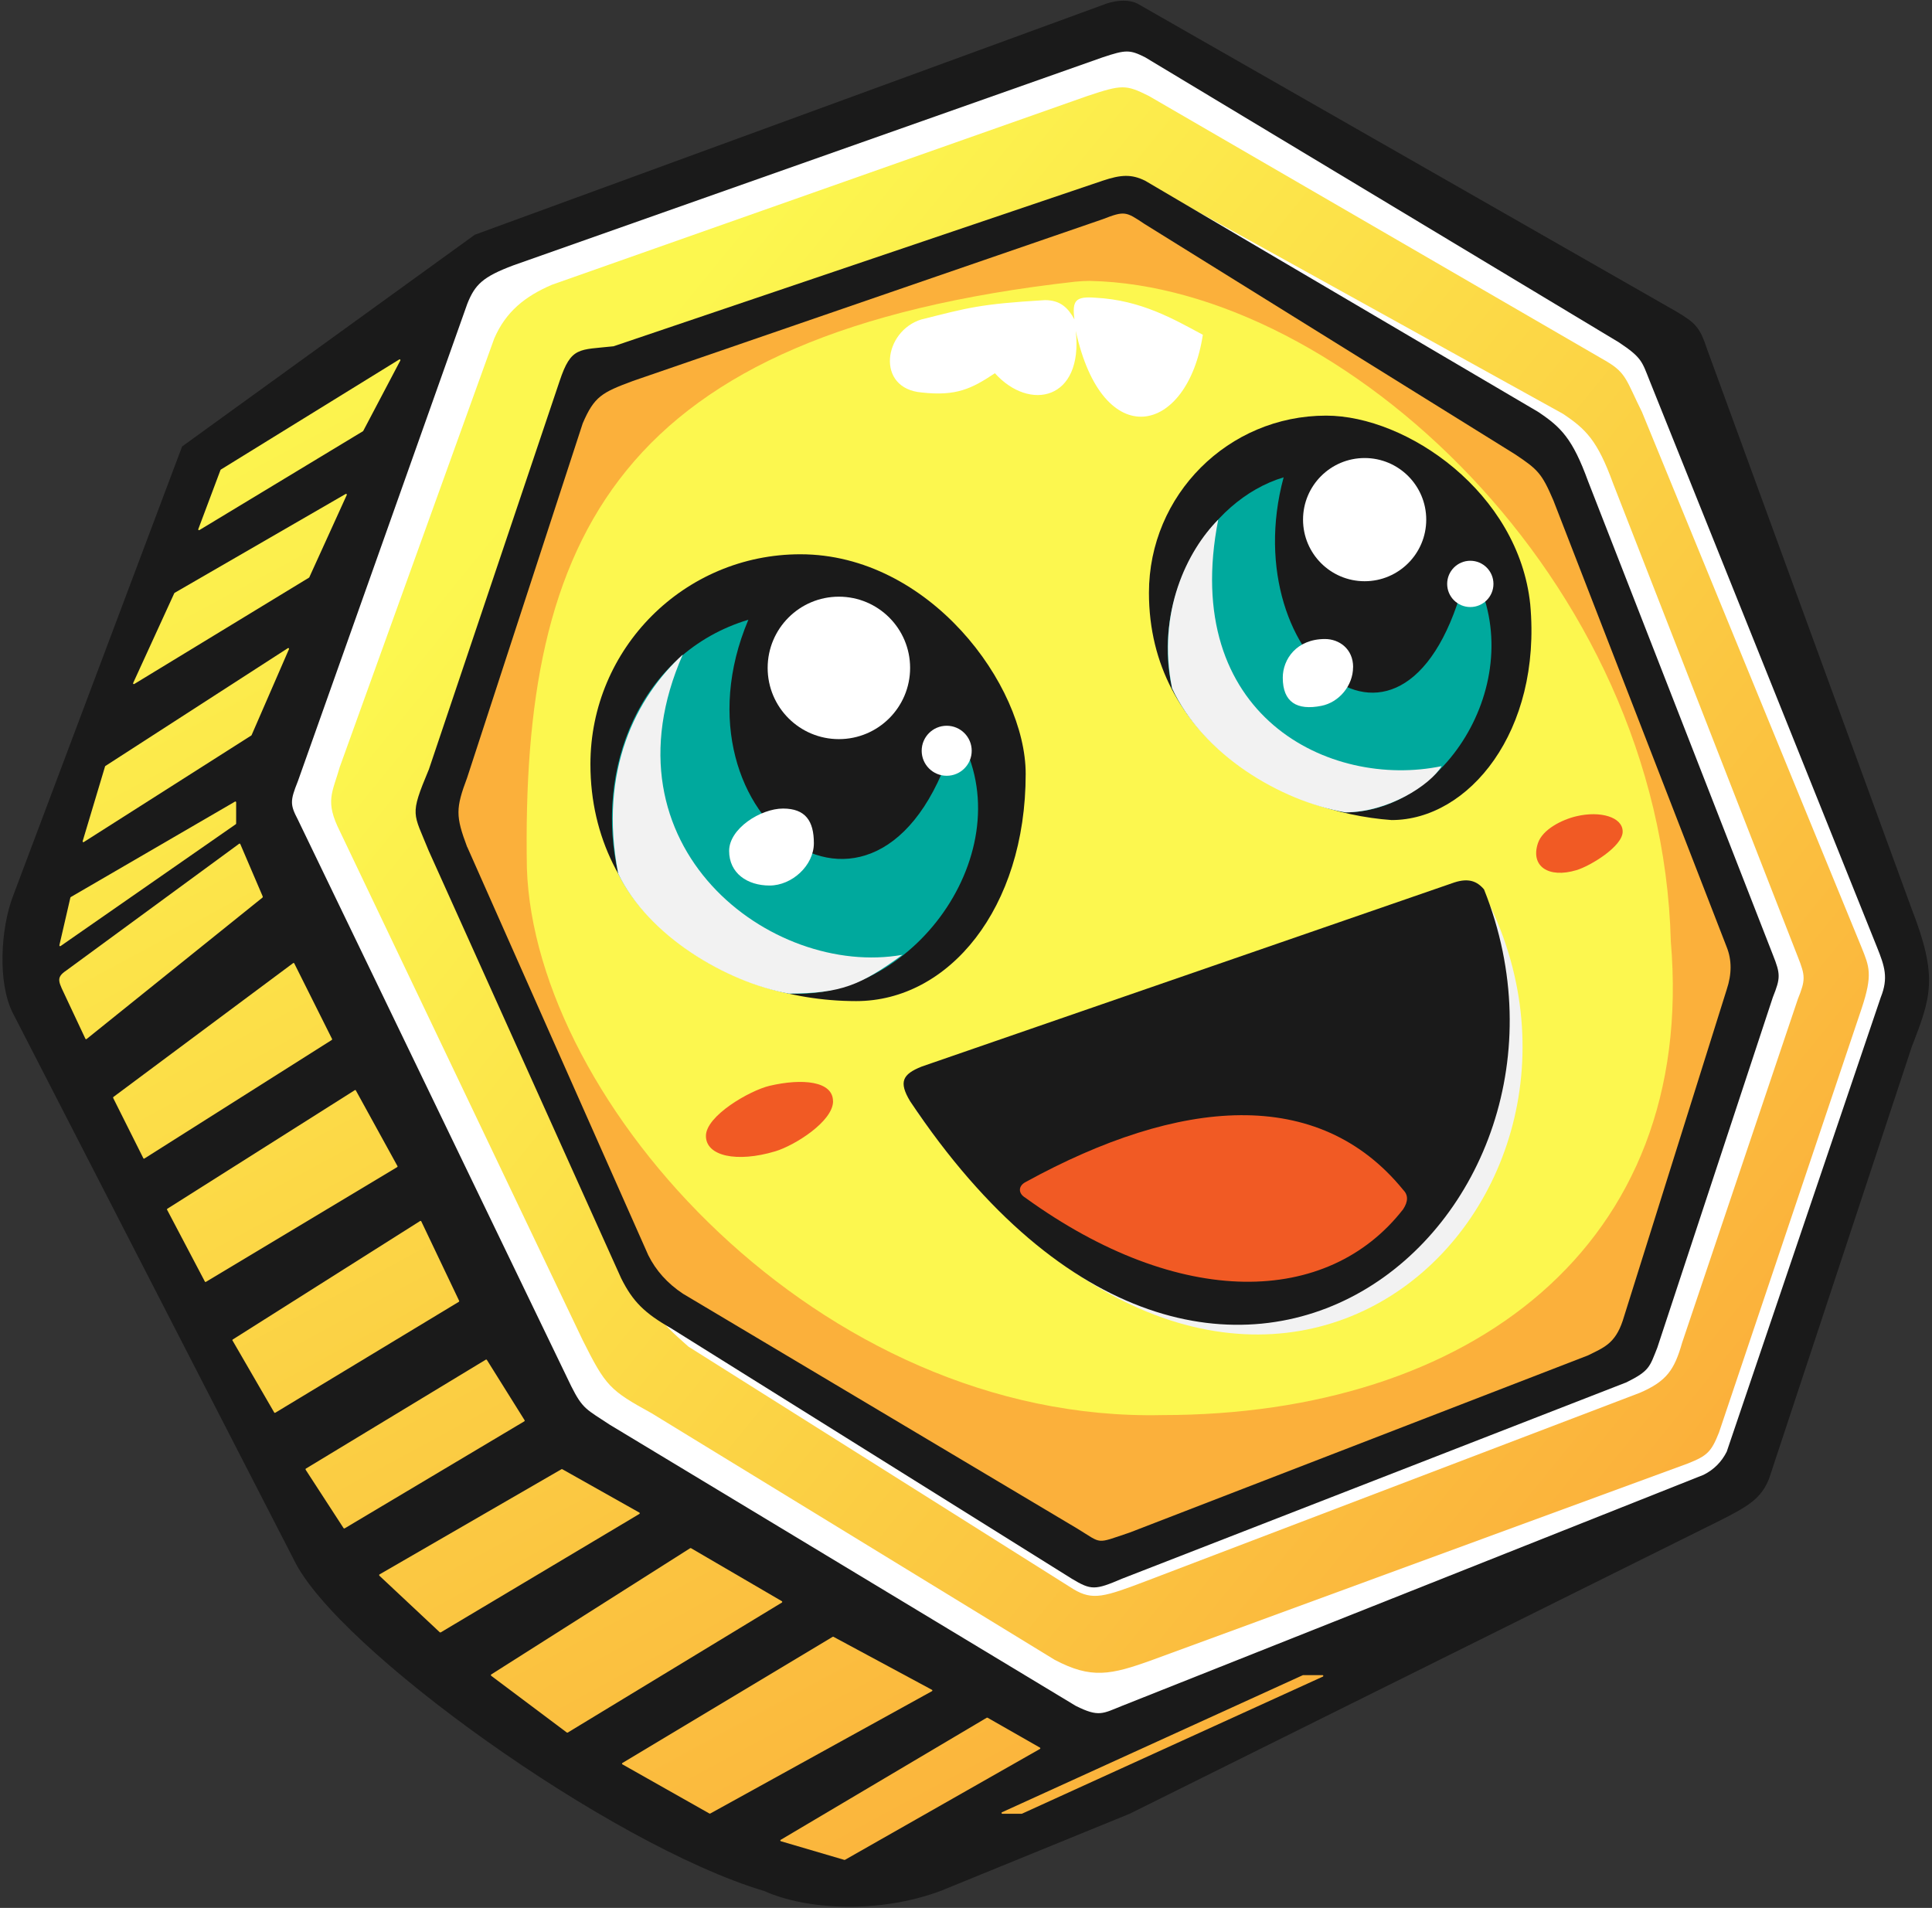 <svg width="482" height="476" viewBox="0 0 482 476" fill="none" xmlns="http://www.w3.org/2000/svg">
<rect x="0" y="0" width="482" height="476" fill="#333333" stroke="none"/>
<path d="M190.549 471.732C201.111 476.538 219.382 477.505 234.749 471.732L281.836 452.51L428.854 379.477C436.546 375.639 439.416 373.704 441.352 368.915L476.909 261.292C481.715 248.794 483.633 243.989 476.909 226.702L425.984 87.377C424.065 81.603 423.098 80.652 418.292 77.766L283.755 0.895C281.836 -0.073 278.95 -0.073 276.063 0.895L118.466 58.56L45.433 111.387L3.151 223.816C0.265 231.508 -0.686 244.957 3.151 252.649L73.298 389.105C83.86 411.213 152.088 460.219 190.532 471.749L190.549 471.732Z" fill="#1A1A1A"/>
<path d="M55.027 117.211L49.471 132.011C49.404 132.178 49.587 132.345 49.754 132.245L90.551 107.583C90.551 107.583 90.601 107.533 90.618 107.516L99.878 89.93C99.962 89.763 99.778 89.579 99.611 89.679L55.11 117.144C55.11 117.144 55.044 117.194 55.027 117.244V117.211Z" fill="url(#paint0_linear_15_304)"/>
<path d="M43.497 147.963L33.219 170.405C33.135 170.572 33.335 170.755 33.486 170.655L77.102 144.108C77.102 144.108 77.169 144.058 77.169 144.025L86.513 123.485C86.596 123.318 86.396 123.151 86.246 123.234L43.581 147.896C43.581 147.896 43.514 147.946 43.497 147.979V147.963Z" fill="url(#paint1_linear_15_304)"/>
<path d="M26.211 191.212L20.621 209.866C20.571 210.033 20.755 210.184 20.905 210.083L62.703 183.486C62.703 183.486 62.753 183.436 62.769 183.403L72.097 161.945C72.18 161.778 71.98 161.611 71.813 161.712L26.278 191.112C26.278 191.112 26.211 191.178 26.194 191.212H26.211Z" fill="url(#paint2_linear_15_304)"/>
<path d="M17.568 223.899L14.815 235.83C14.781 235.996 14.965 236.13 15.115 236.03L58.831 205.628C58.831 205.628 58.915 205.528 58.915 205.478V200.155C58.915 200.005 58.748 199.922 58.631 199.989L17.668 223.799C17.668 223.799 17.584 223.866 17.584 223.916L17.568 223.899Z" fill="url(#paint3_linear_15_304)"/>
<path d="M16.616 242.07L59.666 210.501C59.766 210.434 59.899 210.467 59.949 210.584L65.556 223.682C65.556 223.682 65.556 223.849 65.506 223.916L21.605 259.223C21.505 259.306 21.372 259.273 21.305 259.156L16.6 249.145C14.681 244.973 13.713 244.005 16.6 242.087L16.616 242.07Z" fill="url(#paint4_linear_15_304)"/>
<path d="M28.28 273.689L73.131 240.285C73.231 240.218 73.365 240.251 73.415 240.351L82.842 259.206C82.892 259.29 82.842 259.406 82.775 259.456L36.022 289.04C35.922 289.107 35.805 289.074 35.755 288.957L28.23 273.923C28.23 273.923 28.213 273.739 28.28 273.689Z" fill="url(#paint5_linear_15_304)"/>
<path d="M41.678 301.805L51.106 319.725C51.156 319.825 51.273 319.859 51.373 319.809L99.094 291.176C99.177 291.126 99.211 291.009 99.161 290.926L88.782 272.054C88.732 271.954 88.599 271.921 88.515 271.988L41.745 301.571C41.662 301.621 41.628 301.738 41.678 301.822V301.805Z" fill="url(#paint6_linear_15_304)"/>
<path d="M58.03 334.475L68.409 352.396C68.459 352.496 68.576 352.513 68.676 352.463L114.478 324.781C114.562 324.731 114.595 324.631 114.545 324.531L105.101 304.708C105.051 304.608 104.917 304.575 104.817 304.625L58.064 334.192C57.98 334.242 57.947 334.359 57.997 334.459L58.03 334.475Z" fill="url(#paint7_linear_15_304)"/>
<path d="M76.251 366.679L85.712 381.246C85.762 381.329 85.879 381.362 85.979 381.312L130.813 354.598C130.913 354.548 130.93 354.415 130.88 354.332L121.469 339.281C121.419 339.198 121.302 339.164 121.202 339.214L76.318 366.395C76.218 366.445 76.201 366.579 76.251 366.662V366.679Z" fill="url(#paint8_linear_15_304)"/>
<path d="M94.639 393.109L109.723 407.242C109.723 407.242 109.873 407.309 109.957 407.259L159.513 377.708C159.647 377.625 159.63 377.441 159.513 377.375L140.275 366.545C140.275 366.545 140.141 366.512 140.091 366.545L94.689 392.792C94.572 392.859 94.556 393.009 94.656 393.092L94.639 393.109Z" fill="url(#paint9_linear_15_304)"/>
<path d="M122.537 418.088L141.425 432.254C141.425 432.254 141.576 432.304 141.642 432.254L195.07 399.817C195.187 399.733 195.187 399.567 195.07 399.483L172.394 386.251C172.394 386.251 172.261 386.218 172.194 386.251L122.554 417.754C122.437 417.821 122.437 417.988 122.554 418.071L122.537 418.088Z" fill="url(#paint10_linear_15_304)"/>
<path d="M155.275 440.18L177 452.46C177 452.46 177.133 452.494 177.183 452.46L232.513 421.925C232.647 421.859 232.647 421.658 232.513 421.592L207.935 408.36C207.935 408.36 207.802 408.327 207.751 408.36L155.275 439.846C155.141 439.929 155.158 440.113 155.275 440.18Z" fill="url(#paint11_linear_15_304)"/>
<path d="M194.82 459.368L210.655 464.023C210.655 464.023 210.755 464.023 210.805 464.007L259.444 436.342C259.577 436.275 259.577 436.075 259.444 436.008L246.379 428.55C246.379 428.55 246.245 428.516 246.179 428.55L194.77 459.018C194.62 459.101 194.653 459.318 194.82 459.368Z" fill="url(#paint12_linear_15_304)"/>
<path d="M249.966 452.143L325.035 417.937C325.035 417.937 325.085 417.921 325.119 417.921H329.958C330.158 417.921 330.225 418.204 330.041 418.288L254.972 452.494C254.972 452.494 254.922 452.51 254.889 452.51H250.05C249.849 452.51 249.783 452.227 249.966 452.143Z" fill="url(#paint13_linear_15_304)"/>
<path d="M74.282 194.983C72.364 199.788 72.364 200.756 74.282 204.427L142.51 345.838C145.397 351.612 146.348 351.612 152.121 355.449L268.387 425.596C274.161 428.483 275.112 427.515 279.917 425.596L425.016 367.947C427.575 366.668 429.499 364.743 430.79 362.174L469.233 248.778C471.152 243.972 470.201 241.085 468.266 236.28L411.568 95.019C409.649 90.213 409.649 89.245 403.875 85.408L285.69 14.293C281.853 12.374 280.885 12.374 275.128 14.293L128.111 66.186C120.418 69.072 118.5 70.991 116.581 75.797L74.299 194.949L74.282 194.983Z" fill="white"/>
<path d="M84.844 191.145L123.288 84.49C126.175 77.766 130.98 73.928 137.705 71.041L271.274 23.954C279.917 21.068 280.885 21.068 286.642 23.954L400.989 90.263C405.794 93.15 405.794 95.069 409.632 102.761L464.411 236.33C466.33 241.136 467.298 243.054 464.411 251.698L428.854 357.402C426.935 362.207 425.967 363.175 421.162 365.094L287.593 414.1C277.031 417.937 272.225 418.905 263.115 414.1L162.583 352.596C152.105 346.823 151.137 345.872 145.364 334.342L84.828 207.464C80.99 199.822 82.909 197.886 84.828 191.162L84.844 191.145Z" fill="url(#paint14_linear_15_304)"/>
<path d="M113.177 192.58L145.847 95.519C148.734 86.876 150.653 87.827 159.296 86.876L281.335 45.562C285.874 44.044 282.687 44.077 286.091 45.763L389.909 103.228C395.683 107.066 398.553 109.952 402.407 120.531L448.526 238.716C450.445 243.522 450.445 244.489 448.526 249.278L419.66 334.993C417.741 341.717 415.822 344.604 409.098 347.49L286.141 394.377C275.529 398.415 272.642 399.366 267.837 396.496L171.744 335.961C164.051 329.236 162.133 326.35 159.246 320.593L113.16 212.736C109.322 203.176 108.355 204.143 113.16 192.613L113.177 192.58Z" fill="white"/>
<path d="M106.953 192.096L139.624 95.035C142.51 86.392 144.429 87.343 153.072 86.392L275.112 45.078C279.65 43.56 282.27 43.41 285.674 45.078L383.686 102.728C389.459 106.565 392.329 109.452 396.183 120.031L442.303 238.216C444.221 243.021 444.221 243.989 442.303 248.778L413.47 336.228C411.551 341.033 411.551 342.001 405.777 344.871L279.9 393.877C273.176 396.763 272.208 396.763 267.403 393.877L167.472 331.422C160.748 327.584 157.861 324.698 154.974 318.924L106.936 212.219C103.099 202.658 102.131 203.626 106.936 192.096H106.953Z" fill="#1A1A1A"/>
<path d="M116.547 211.318C113.661 203.626 113.661 201.707 116.547 194.015L145.38 105.614C148.267 98.89 150.186 97.922 157.878 95.052L275.112 54.689C280.601 52.553 280.885 52.77 285.507 55.857L377.929 113.306C383.702 117.144 384.653 118.112 387.54 124.836L430.789 236.297C432.069 239.5 432.069 243.021 430.789 246.859L404.843 329.503C402.924 335.276 400.038 336.227 396.2 338.146L281.853 382.347C273.209 385.233 275.128 385.233 268.788 381.379L170.375 322.762C166.526 320.204 163.645 317 161.732 313.151L116.564 211.301L116.547 211.318Z" fill="#FBB03B"/>
<path d="M272.008 70.09C334.246 71.392 414.471 143.941 416.84 234.862C423.314 311.015 366.416 353.047 289.995 353.047C204.481 354.966 133.367 275.208 131.448 216.591C130.013 133.963 153.74 83.138 268.254 70.274C269.472 70.157 270.723 70.09 272.008 70.074V70.09Z" fill="#FCF74F"/>
<path d="M255.89 193.064C255.89 226.702 236.668 249.762 213.608 249.762C179.97 249.762 147.299 227.654 147.299 190.661C147.299 161.745 170.743 138.285 199.676 138.285C231.862 138.285 255.89 170.955 255.89 193.064Z" fill="#1A1A1A"/>
<path d="M381.767 150.782C384.654 182.485 366.4 204.594 347.178 204.594C320.264 202.675 286.642 184.421 286.642 147.896C286.642 123.485 306.431 103.695 330.842 103.695C351.015 103.695 378.881 122.917 381.767 150.782Z" fill="#1A1A1A"/>
<path d="M209.287 184.404C219.101 184.404 227.057 176.448 227.057 166.634C227.057 156.82 219.101 148.864 209.287 148.864C199.472 148.864 191.516 156.82 191.516 166.634C191.516 176.448 199.472 184.404 209.287 184.404Z" fill="white"/>
<path d="M320.263 119.08C301.041 124.853 287.175 149.047 292.415 171.723C300.09 188.259 320.263 199.788 335.631 202.675C361.577 202.675 382.718 167.118 366.332 140.621C352.917 201.724 307.765 165.199 320.246 119.08H320.263Z" fill="#00A99D"/>
<path d="M303.928 129.642C296.236 137.334 288.561 152.701 292.415 171.723C300.09 188.258 319.296 199.788 335.631 202.675C346.193 202.675 356.772 195.951 359.658 191.145C331.793 196.918 294.317 178.648 303.928 129.642Z" fill="#F2F2F2"/>
<path d="M366.816 151.45C370.005 151.45 372.59 148.865 372.59 145.677C372.59 142.488 370.005 139.903 366.816 139.903C363.628 139.903 361.043 142.488 361.043 145.677C361.043 148.865 363.628 151.45 366.816 151.45Z" fill="white"/>
<path d="M340.453 145.009C348.94 145.009 355.821 138.129 355.821 129.642C355.821 121.154 348.94 114.274 340.453 114.274C331.966 114.274 325.086 121.154 325.086 129.642C325.086 138.129 331.966 145.009 340.453 145.009Z" fill="white"/>
<path d="M337.566 166.45C337.566 171.056 334.062 175.227 329.674 176.095C323.584 177.313 320.03 175.21 320.03 169.07C320.03 164.465 323.483 159.426 330.558 159.426C334.062 159.426 337.583 161.845 337.583 166.45H337.566Z" fill="white"/>
<path d="M186.694 154.62C159.429 162.846 148.25 192.096 154.24 217.976C161.715 233.41 181.888 244.94 196.789 247.877C228.992 249.745 255.89 210.334 238.603 182.469C221.3 244.923 165.57 204.577 186.711 154.603L186.694 154.62Z" fill="#00A99D"/>
<path d="M236.184 193.548C239.63 193.548 242.424 190.754 242.424 187.307C242.424 183.861 239.63 181.067 236.184 181.067C232.737 181.067 229.943 183.861 229.943 187.307C229.943 190.754 232.737 193.548 236.184 193.548Z" fill="white"/>
<path d="M203.046 210.367C203.046 215.94 197.573 220.929 192 220.929C186.427 220.929 181.906 217.859 181.906 212.286C181.906 206.713 189.781 201.724 195.354 201.724C200.927 201.724 203.046 204.794 203.046 210.367Z" fill="white"/>
<path d="M170.359 163.28C158.829 173.842 149.218 192.113 154.24 217.992C161.716 233.427 180.937 244.957 196.789 247.893C209.77 247.827 214.576 245.908 225.138 238.216C192.467 243.989 149.218 211.301 170.359 163.263V163.28Z" fill="#F2F2F2"/>
<path d="M231.862 268.984L364.747 223.048C368.318 221.897 369.469 222.731 371.188 224.784C409.632 302.622 312.571 393.91 228.976 277.627C226.089 272.822 227.057 270.903 231.862 268.984Z" fill="#F2F2F2"/>
<path d="M229.943 266.097L362.828 220.162C366.399 219.01 368.502 219.845 370.237 221.897C402.908 303.574 303.928 390.056 227.057 274.741C224.17 269.935 225.138 268.016 229.943 266.097Z" fill="#1A1A1A"/>
<path d="M255.89 298.868C253.971 297.8 253.971 295.881 255.89 294.897C294.334 273.79 328.923 270.903 350.064 296.849C351.343 298.128 351.343 299.741 350.064 301.688C331.226 325.899 294.334 326.65 255.89 298.885V298.868Z" fill="#F15A24"/>
<path d="M207.835 274.741C207.835 279.78 198.257 285.787 193.418 287.238C183.807 290.125 176.115 288.44 176.115 283.4C176.115 278.361 187.061 272.071 191.967 270.903C200.143 268.984 207.818 269.702 207.818 274.741H207.835Z" fill="#F15A24"/>
<path d="M404.827 207.48C404.827 211.151 396.801 216.04 393.297 217.091C386.305 219.194 381.767 216.124 383.686 210.367C384.837 206.896 389.726 204.477 393.297 203.643C399.237 202.241 404.827 203.826 404.827 207.48Z" fill="#F15A24"/>
<path d="M229.943 79.685C241.473 76.798 244.36 75.847 260.695 74.879C264.533 74.879 266.468 76.798 268.054 79.685C267.42 74.879 268.387 73.911 273.31 74.278C284.723 74.879 292.832 79.635 300.09 83.522C296.252 108.501 275.112 113.306 268.387 82.555C270.306 99.858 256.857 102.728 248.214 93.117C242.441 96.954 238.603 98.89 229.96 97.922C218.43 96.954 220.349 82.555 229.96 79.668L229.943 79.685Z" fill="white"/>
<defs>
<linearGradient id="paint0_linear_15_304" x1="61.434" y1="86.442" x2="269.806" y2="471.432" gradientUnits="userSpaceOnUse">
<stop stop-color="#FCF74F"/>
<stop offset="1" stop-color="#FBB03B"/>
</linearGradient>
<linearGradient id="paint1_linear_15_304" x1="34.904" y1="100.792" x2="243.275" y2="485.798" gradientUnits="userSpaceOnUse">
<stop stop-color="#FCF74F"/>
<stop offset="1" stop-color="#FBB03B"/>
</linearGradient>
<linearGradient id="paint2_linear_15_304" x1="8.14" y1="115.275" x2="216.512" y2="500.281" gradientUnits="userSpaceOnUse">
<stop stop-color="#FCF74F"/>
<stop offset="1" stop-color="#FBB03B"/>
</linearGradient>
<linearGradient id="paint3_linear_15_304" x1="-12.65" y1="126.538" x2="195.721" y2="511.528" gradientUnits="userSpaceOnUse">
<stop stop-color="#FCF74F"/>
<stop offset="1" stop-color="#FBB03B"/>
</linearGradient>
<linearGradient id="paint4_linear_15_304" x1="-16.788" y1="128.774" x2="191.583" y2="513.764" gradientUnits="userSpaceOnUse">
<stop stop-color="#FCF74F"/>
<stop offset="1" stop-color="#FBB03B"/>
</linearGradient>
<linearGradient id="paint5_linear_15_304" x1="-18.474" y1="129.675" x2="189.898" y2="514.681" gradientUnits="userSpaceOnUse">
<stop stop-color="#FCF74F"/>
<stop offset="1" stop-color="#FBB03B"/>
</linearGradient>
<linearGradient id="paint6_linear_15_304" x1="-19.592" y1="130.292" x2="188.78" y2="515.282" gradientUnits="userSpaceOnUse">
<stop stop-color="#FCF74F"/>
<stop offset="1" stop-color="#FBB03B"/>
</linearGradient>
<linearGradient id="paint7_linear_15_304" x1="-20.593" y1="130.826" x2="187.779" y2="515.833" gradientUnits="userSpaceOnUse">
<stop stop-color="#FCF74F"/>
<stop offset="1" stop-color="#FBB03B"/>
</linearGradient>
<linearGradient id="paint8_linear_15_304" x1="-20.71" y1="130.893" x2="187.661" y2="515.899" gradientUnits="userSpaceOnUse">
<stop stop-color="#FCF74F"/>
<stop offset="1" stop-color="#FBB03B"/>
</linearGradient>
<linearGradient id="paint9_linear_15_304" x1="-12.884" y1="126.655" x2="195.505" y2="511.644" gradientUnits="userSpaceOnUse">
<stop stop-color="#FCF74F"/>
<stop offset="1" stop-color="#FBB03B"/>
</linearGradient>
<linearGradient id="paint10_linear_15_304" x1="1.816" y1="118.713" x2="210.187" y2="503.702" gradientUnits="userSpaceOnUse">
<stop stop-color="#FCF74F"/>
<stop offset="1" stop-color="#FBB03B"/>
</linearGradient>
<linearGradient id="paint11_linear_15_304" x1="19.703" y1="109.018" x2="228.075" y2="494.024" gradientUnits="userSpaceOnUse">
<stop stop-color="#FCF74F"/>
<stop offset="1" stop-color="#FBB03B"/>
</linearGradient>
<linearGradient id="paint12_linear_15_304" x1="38.358" y1="98.923" x2="246.729" y2="483.929" gradientUnits="userSpaceOnUse">
<stop stop-color="#FCF74F"/>
<stop offset="1" stop-color="#FBB03B"/>
</linearGradient>
<linearGradient id="paint13_linear_15_304" x1="92.219" y1="69.773" x2="300.591" y2="454.779" gradientUnits="userSpaceOnUse">
<stop stop-color="#FCF74F"/>
<stop offset="1" stop-color="#FBB03B"/>
</linearGradient>
<linearGradient id="paint14_linear_15_304" x1="141.359" y1="107.566" x2="438.598" y2="350.027" gradientUnits="userSpaceOnUse">
<stop stop-color="#FCF74F"/>
<stop offset="1" stop-color="#FBB03B"/>
</linearGradient>
</defs>
</svg>
